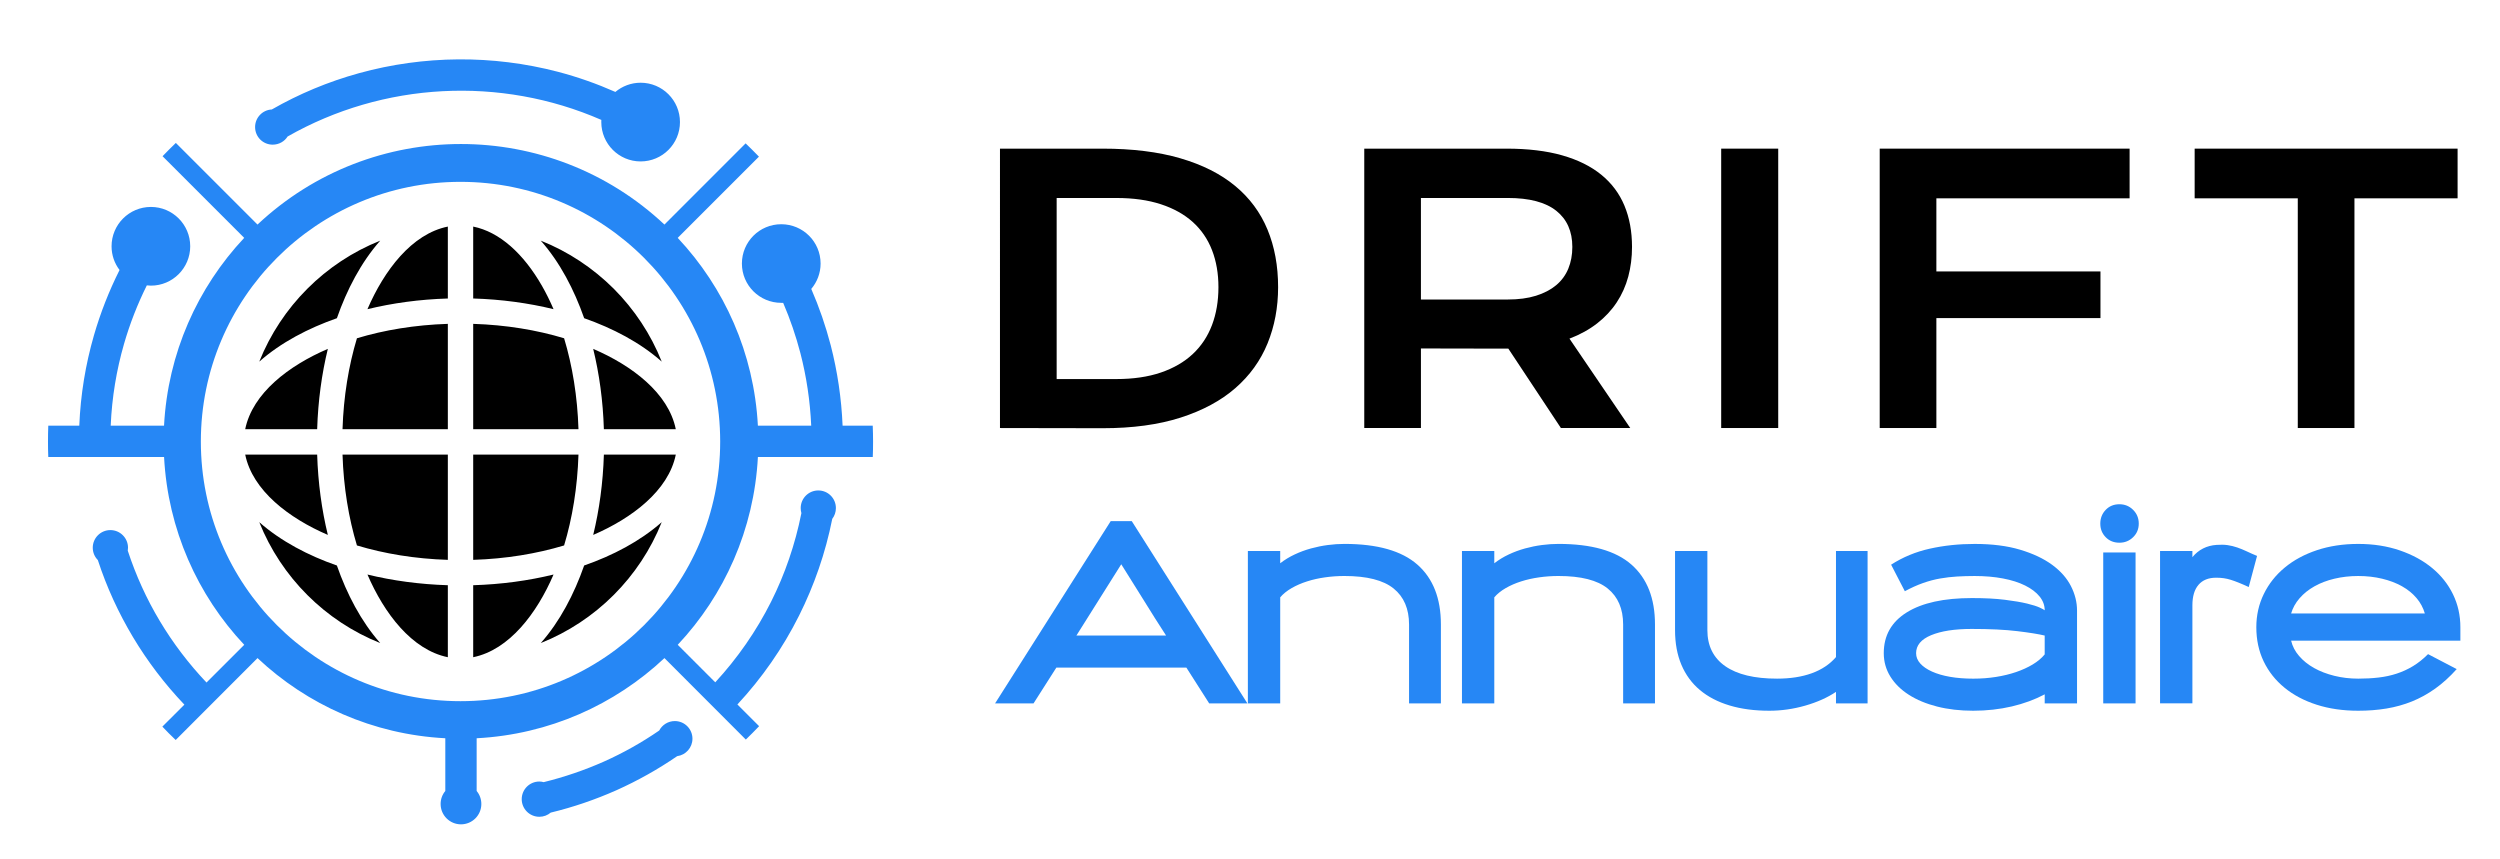<?xml version="1.0" encoding="utf-8"?>
<!-- Generator: Adobe Illustrator 16.0.0, SVG Export Plug-In . SVG Version: 6.00 Build 0)  -->
<!DOCTYPE svg PUBLIC "-//W3C//DTD SVG 1.1//EN" "http://www.w3.org/Graphics/SVG/1.1/DTD/svg11.dtd">
<svg version="1.1" id="Calque_1" xmlns="http://www.w3.org/2000/svg" xmlns:xlink="http://www.w3.org/1999/xlink" x="0px" y="0px"
	 width="215.82px" height="74.189px" viewBox="0 0 215.82 74.189" enable-background="new 0 0 215.82 74.189" xml:space="preserve">
<path fill-rule="evenodd" clip-rule="evenodd" fill="#2687F5" d="M46.56,70.511c0.375,0,0.716-0.136,0.982-0.36
	c1.957-0.472,3.854-1.124,5.68-1.934c1.837-0.825,3.588-1.808,5.238-2.94c0.741-0.097,1.318-0.733,1.318-1.507
	c0-0.839-0.681-1.522-1.521-1.522c-0.585,0-1.095,0.33-1.35,0.817C55.405,64.1,53.805,65,52.125,65.75
	c-1.658,0.735-3.39,1.328-5.19,1.771c-0.119-0.031-0.243-0.053-0.375-0.053c-0.84,0-1.521,0.682-1.521,1.521
	C45.039,69.83,45.72,70.511,46.56,70.511 M55.303,13.936c1.878,0,3.397-1.522,3.397-3.397s-1.519-3.397-3.397-3.397
	c-0.829,0-1.589,0.3-2.179,0.795c-1.592-0.705-3.25-1.29-4.963-1.74c-5.632-1.47-11.566-1.425-17.167,0.12
	c-2.663,0.735-5.186,1.792-7.529,3.134c-0.802,0.037-1.443,0.705-1.443,1.515c0,0.847,0.678,1.522,1.518,1.522
	c0.543,0,1.02-0.277,1.289-0.704c8.264-4.709,18.364-5.241,27.084-1.433l-0.004,0.188C51.91,12.414,53.429,13.936,55.303,13.936z
	 M39.753,60.531c-12.381,0-22.414-10.032-22.414-22.413c0-12.379,10.033-22.42,22.414-22.42c12.383,0,22.419,10.041,22.419,22.42
	C62.172,50.499,52.136,60.531,39.753,60.531z M64.368,12.377c0.391,0.375,0.773,0.757,1.15,1.147l-7.012,7.011
	c4.026,4.289,6.59,9.95,6.921,16.211h4.604c-0.098-2.159-0.413-4.244-0.93-6.245c-0.39-1.5-0.89-2.955-1.492-4.358h-0.166
	c-1.874,0-3.396-1.515-3.396-3.389c0-1.882,1.521-3.397,3.396-3.397c1.875,0,3.397,1.515,3.397,3.397
	c0,0.833-0.307,1.597-0.805,2.189c0.682,1.567,1.244,3.194,1.684,4.882c0.573,2.234,0.921,4.55,1.02,6.92h2.602
	c0.018,0.457,0.029,0.916,0.029,1.372c0,0.45-0.006,0.893-0.026,1.335h-9.916c-0.331,6.262-2.899,11.931-6.921,16.212l3.239,3.239
	c1.916-2.077,3.546-4.417,4.829-6.974c1.184-2.361,2.069-4.927,2.608-7.634c-0.041-0.136-0.06-0.284-0.06-0.435
	c0-0.84,0.68-1.521,1.518-1.521c0.844,0,1.52,0.682,1.52,1.521c0,0.353-0.117,0.675-0.314,0.931
	c-0.585,2.946-1.561,5.743-2.862,8.346c-1.414,2.827-3.215,5.405-5.327,7.678l1.874,1.874c-0.371,0.39-0.757,0.779-1.147,1.155
	l-7.025-7.033c-4.287,4.026-9.95,6.591-16.212,6.921v4.552c0.255,0.3,0.405,0.697,0.405,1.124c0,0.967-0.787,1.755-1.758,1.755
	c-0.971,0-1.758-0.788-1.758-1.755c0-0.427,0.149-0.824,0.405-1.124v-4.552c-6.261-0.33-11.93-2.895-16.211-6.921l-7.064,7.07
	c-0.394-0.374-0.781-0.757-1.151-1.154l1.901-1.897c-1.686-1.769-3.179-3.727-4.439-5.834c-1.249-2.091-2.272-4.312-3.033-6.65
	c-0.271-0.27-0.438-0.653-0.438-1.064c0-0.841,0.683-1.522,1.522-1.522s1.522,0.682,1.522,1.522c0,0.082-0.007,0.172-0.022,0.255
	c0.705,2.145,1.633,4.184,2.767,6.074c1.147,1.919,2.501,3.695,4.031,5.309l3.258-3.255c-4.027-4.281-6.591-9.95-6.921-16.212H4.168
	c-0.019-0.442-0.025-0.885-0.025-1.335c0-0.456,0.007-0.915,0.025-1.372h2.677c0.109-2.684,0.543-5.293,1.263-7.79
	c0.568-1.966,1.313-3.855,2.212-5.646c-0.434-0.571-0.689-1.283-0.689-2.048c0-1.875,1.522-3.397,3.398-3.397
	c1.873,0,3.392,1.522,3.392,3.397s-1.52,3.397-3.392,3.397c-0.122,0-0.242-0.008-0.354-0.023c-0.801,1.613-1.466,3.307-1.971,5.063
	c-0.645,2.241-1.043,4.604-1.147,7.047h4.604c0.33-6.261,2.895-11.922,6.921-16.211l-7.049-7.049
	c0.375-0.39,0.757-0.772,1.147-1.147l7.049,7.048c9.875-9.275,25.254-9.268,35.13,0L64.368,12.377z"/>
<path d="M40.85,56.736c3.117-0.637,5.5-3.793,6.936-7.138c-2.151,0.525-4.491,0.848-6.936,0.923V56.736z M31.721,49.598
	c1.44,3.345,3.824,6.501,6.94,7.138v-6.215C36.213,50.446,33.876,50.124,31.721,49.598z M29.569,39.243
	c0.089,2.827,0.533,5.488,1.244,7.844c2.356,0.712,5.017,1.155,7.848,1.244v-9.088H29.569z M30.813,29.202
	c-0.711,2.362-1.155,5.017-1.244,7.852h9.092v-9.096C35.83,28.048,33.169,28.49,30.813,29.202z M38.661,19.56
	c-3.116,0.63-5.5,3.786-6.94,7.131c2.155-0.525,4.492-0.848,6.94-0.922V19.56z M46.793,24.688c-1.598-2.796-3.671-4.67-5.943-5.128
	v6.208c2.445,0.074,4.785,0.397,6.936,0.922C47.483,25.986,47.15,25.311,46.793,24.688z M27.38,37.054
	c0.076-2.454,0.397-4.785,0.922-6.936c-3.345,1.432-6.501,3.816-7.135,6.936H27.38z M28.302,46.178
	c-0.525-2.151-0.847-4.49-0.922-6.936h-6.212C21.801,42.355,24.957,44.739,28.302,46.178z M51.209,30.118
	c0.525,2.151,0.848,4.482,0.922,6.936h6.209C57.711,33.934,54.553,31.551,51.209,30.118z M49.939,39.243H40.85v9.088
	c2.831-0.089,5.49-0.532,7.848-1.244C49.41,44.731,49.849,42.07,49.939,39.243z M46.684,55.514
	c4.755-1.897,8.544-5.684,10.442-10.438c-1.868,1.649-4.237,2.887-6.696,3.741C49.568,51.278,48.338,53.647,46.684,55.514z
	 M22.382,45.077c1.902,4.754,5.688,8.54,10.442,10.438c-1.65-1.867-2.884-4.236-3.741-6.696
	C26.622,47.964,24.253,46.726,22.382,45.077z M32.824,20.775c-4.754,1.896-8.541,5.691-10.442,10.444
	c1.871-1.657,4.241-2.887,6.701-3.749C29.94,25.011,31.174,22.642,32.824,20.775z M52.98,24.921
	c-1.785-1.776-3.918-3.202-6.296-4.146c1.654,1.867,2.884,4.236,3.746,6.695c2.459,0.862,4.829,2.092,6.696,3.749
	C56.182,28.843,54.757,26.705,52.98,24.921z M58.341,39.243h-6.209c-0.075,2.445-0.397,4.784-0.922,6.936
	C54.553,44.739,57.711,42.355,58.341,39.243z M49.939,37.054c-0.089-2.835-0.528-5.49-1.241-7.852
	c-2.358-0.712-5.017-1.155-7.848-1.244v9.096H49.939z"/>
<g>
	<g>
		<path d="M86.327,12.832h8.842c2.582,0,4.825,0.277,6.728,0.833s3.48,1.35,4.729,2.384c1.25,1.034,2.181,2.289,2.793,3.766
			c0.612,1.476,0.918,3.135,0.918,4.977c0,1.749-0.304,3.366-0.911,4.853c-0.607,1.487-1.533,2.772-2.777,3.858
			c-1.245,1.085-2.819,1.934-4.722,2.546c-1.903,0.611-4.146,0.918-6.728,0.918l-8.873-0.016V12.832z M96.373,32.723
			c1.461,0,2.742-0.188,3.842-0.563c1.101-0.376,2.019-0.908,2.755-1.598c0.735-0.688,1.288-1.521,1.659-2.499
			c0.37-0.978,0.556-2.068,0.556-3.271c0-1.184-0.186-2.251-0.556-3.202c-0.371-0.951-0.923-1.759-1.659-2.423
			c-0.736-0.663-1.654-1.175-2.755-1.535c-1.101-0.36-2.381-0.54-3.842-0.54h-5.154v15.632H96.373z"/>
		<path d="M117.774,12.832h12.268c1.852,0,3.457,0.192,4.814,0.578c1.358,0.386,2.484,0.944,3.38,1.675
			c0.895,0.73,1.561,1.62,1.998,2.669c0.438,1.05,0.655,2.237,0.655,3.564c0,0.896-0.107,1.747-0.323,2.555
			c-0.217,0.808-0.548,1.551-0.996,2.229c-0.447,0.679-1.011,1.283-1.689,1.813c-0.679,0.529-1.477,0.97-2.392,1.319l5.246,7.715
			h-5.986l-4.537-6.852h-0.139l-7.407-0.015v6.866h-4.892V12.832z M130.164,25.856c0.927,0,1.736-0.108,2.431-0.324
			s1.275-0.52,1.744-0.91c0.468-0.391,0.817-0.866,1.049-1.428c0.231-0.561,0.348-1.186,0.348-1.875
			c0-1.348-0.463-2.389-1.389-3.124s-2.32-1.104-4.183-1.104h-7.499v8.765H130.164z"/>
		<path d="M148.587,12.832h4.923V36.95h-4.923V12.832z"/>
		<path d="M162.272,12.832h21.572v4.289h-16.681v6.312h14.166v4.027h-14.166v9.49h-4.892V12.832z"/>
		<path d="M198.363,17.121h-8.903v-4.289h22.699v4.289h-8.904V36.95h-4.892V17.121z"/>
	</g>
	<g>
		<path fill="#2687F5" d="M97.704,44.989l9.98,15.732h-3.298l-1.967-3.086H91.191l-1.967,3.086h-3.32l9.981-15.732H97.704z
			 M92.925,54.864h7.74c-0.338-0.523-0.656-1.018-0.952-1.484c-0.296-0.467-0.592-0.941-0.888-1.422s-0.61-0.982-0.941-1.506
			c-0.332-0.523-0.695-1.104-1.089-1.74L92.925,54.864z"/>
		<path fill="#2687F5" d="M124.39,60.721h-2.749v-6.809c0-1.354-0.444-2.389-1.332-3.107c-0.889-0.719-2.305-1.08-4.251-1.08
			c-0.563,0-1.12,0.039-1.67,0.117s-1.068,0.193-1.554,0.35c-0.486,0.154-0.931,0.348-1.333,0.58s-0.729,0.498-0.983,0.793v9.156
			h-2.792V47.569h2.792v1.057c0.38-0.295,0.796-0.549,1.248-0.76c0.451-0.213,0.919-0.385,1.406-0.52
			c0.486-0.133,0.973-0.232,1.459-0.295c0.486-0.064,0.962-0.096,1.427-0.096c2.848,0,4.948,0.596,6.302,1.787s2.03,2.914,2.03,5.17
			V60.721z"/>
		<path fill="#2687F5" d="M142.871,60.721h-2.749v-6.809c0-1.354-0.444-2.389-1.332-3.107c-0.889-0.719-2.305-1.08-4.251-1.08
			c-0.563,0-1.12,0.039-1.67,0.117s-1.068,0.193-1.555,0.35c-0.486,0.154-0.93,0.348-1.332,0.58
			c-0.401,0.232-0.729,0.498-0.983,0.793v9.156h-2.791V47.569h2.791v1.057c0.381-0.295,0.797-0.549,1.248-0.76
			c0.451-0.213,0.92-0.385,1.406-0.52c0.486-0.133,0.973-0.232,1.459-0.295c0.486-0.064,0.962-0.096,1.427-0.096
			c2.848,0,4.948,0.596,6.302,1.787s2.03,2.914,2.03,5.17V60.721z"/>
		<path fill="#2687F5" d="M152.746,61.356c-1.283,0-2.429-0.15-3.437-0.455c-1.008-0.303-1.86-0.746-2.559-1.332
			c-0.697-0.584-1.229-1.311-1.597-2.178c-0.366-0.867-0.55-1.863-0.55-2.992v-6.83h2.792v6.83c0,1.354,0.513,2.391,1.54,3.109
			s2.519,1.078,4.475,1.078c1.14,0,2.139-0.154,2.997-0.465s1.555-0.775,2.09-1.396v-9.156h2.728v13.152h-2.728v-0.992
			c-0.733,0.492-1.614,0.887-2.644,1.184C154.825,61.208,153.789,61.356,152.746,61.356z"/>
		<path fill="#2687F5" d="M170.339,61.356c-1.128,0-2.164-0.119-3.108-0.359s-1.759-0.578-2.442-1.016
			c-0.684-0.436-1.216-0.961-1.597-1.574c-0.38-0.613-0.57-1.287-0.57-2.02c0-1.523,0.662-2.697,1.987-3.521s3.2-1.236,5.625-1.236
			c1.113,0,2.062,0.049,2.844,0.148c0.783,0.098,1.42,0.207,1.914,0.326c0.493,0.121,0.859,0.236,1.1,0.35
			c0.239,0.113,0.381,0.191,0.423,0.232c0-0.434-0.148-0.832-0.444-1.195c-0.296-0.365-0.712-0.68-1.247-0.945
			c-0.536-0.266-1.174-0.469-1.914-0.609s-1.554-0.211-2.442-0.211c-0.521,0-1.025,0.016-1.512,0.043
			c-0.486,0.029-0.973,0.084-1.459,0.17c-0.486,0.084-0.98,0.215-1.48,0.391c-0.501,0.176-1.025,0.412-1.575,0.709l-1.185-2.291
			c1.016-0.654,2.133-1.115,3.352-1.385c1.22-0.271,2.506-0.406,3.859-0.406c1.509,0,2.815,0.166,3.923,0.498
			c1.106,0.33,2.026,0.764,2.76,1.299c0.732,0.537,1.275,1.15,1.628,1.84c0.353,0.691,0.528,1.396,0.528,2.115v8.014h-2.791V59.94
			c-0.846,0.451-1.794,0.799-2.844,1.047C172.619,61.233,171.509,61.356,170.339,61.356z M170.351,58.587
			c0.676,0,1.326-0.049,1.952-0.148c0.626-0.098,1.207-0.24,1.741-0.422c0.535-0.184,1.014-0.402,1.436-0.656
			s0.767-0.543,1.034-0.867v-1.629c-0.534-0.127-1.322-0.254-2.363-0.379c-1.042-0.127-2.357-0.191-3.947-0.191
			c-1.464,0-2.628,0.18-3.493,0.539s-1.298,0.877-1.298,1.555c0,0.324,0.119,0.621,0.358,0.889s0.577,0.5,1.014,0.697
			c0.436,0.197,0.956,0.35,1.562,0.455S169.619,58.587,170.351,58.587z"/>
		<path fill="#2687F5" d="M181.314,45.202c0-0.467,0.155-0.861,0.466-1.186c0.31-0.324,0.704-0.486,1.184-0.486
			c0.466,0,0.86,0.162,1.185,0.486s0.486,0.719,0.486,1.186c0,0.465-0.162,0.855-0.486,1.172c-0.324,0.318-0.719,0.477-1.185,0.477
			c-0.479,0-0.874-0.158-1.184-0.477C181.469,46.057,181.314,45.667,181.314,45.202z M184.359,60.721h-2.791V47.696h2.791V60.721z"
			/>
		<path fill="#2687F5" d="M186.473,60.721V47.569h2.792v0.529c0.535-0.648,1.233-1.002,2.093-1.059
			c0.353-0.027,0.67-0.02,0.952,0.021c0.281,0.043,0.557,0.109,0.824,0.201s0.536,0.201,0.804,0.328s0.571,0.262,0.909,0.402
			l-0.719,2.686c-0.338-0.156-0.631-0.283-0.878-0.381c-0.246-0.1-0.472-0.18-0.677-0.244c-0.204-0.063-0.405-0.109-0.603-0.137
			s-0.416-0.043-0.655-0.043c-0.663,0-1.17,0.205-1.522,0.613c-0.353,0.41-0.528,1.002-0.528,1.777v8.457H186.473z"/>
		<path fill="#2687F5" d="M203.581,61.356c-1.312,0-2.506-0.172-3.585-0.518c-1.078-0.346-2.005-0.836-2.78-1.471
			c-0.775-0.633-1.375-1.391-1.798-2.271s-0.634-1.865-0.634-2.951c0-1.029,0.215-1.984,0.645-2.865s1.033-1.643,1.809-2.283
			c0.774-0.641,1.702-1.143,2.78-1.502s2.266-0.539,3.563-0.539c1.311,0,2.509,0.188,3.595,0.561
			c1.085,0.373,2.016,0.881,2.791,1.523c0.775,0.641,1.375,1.398,1.798,2.271c0.423,0.875,0.634,1.82,0.634,2.834v1.164h-14.611
			c0.112,0.479,0.341,0.92,0.687,1.32c0.346,0.402,0.775,0.748,1.29,1.037s1.1,0.514,1.755,0.676
			c0.656,0.162,1.343,0.244,2.063,0.244c0.62,0,1.205-0.031,1.755-0.096c0.55-0.063,1.071-0.176,1.564-0.338
			s0.963-0.377,1.406-0.645c0.444-0.268,0.878-0.613,1.301-1.037l2.474,1.291c-0.592,0.662-1.209,1.223-1.85,1.68
			c-0.642,0.459-1.312,0.828-2.009,1.111c-0.698,0.281-1.432,0.486-2.199,0.613C205.255,61.294,204.441,61.356,203.581,61.356z
			 M209.332,52.962c-0.141-0.49-0.38-0.936-0.719-1.334c-0.338-0.398-0.758-0.738-1.258-1.02c-0.501-0.279-1.071-0.496-1.713-0.65
			s-1.329-0.232-2.062-0.232c-0.72,0-1.403,0.078-2.052,0.232s-1.227,0.375-1.733,0.662c-0.508,0.287-0.935,0.629-1.279,1.029
			c-0.346,0.398-0.589,0.836-0.729,1.313H209.332z"/>
	</g>
</g>
</svg>
